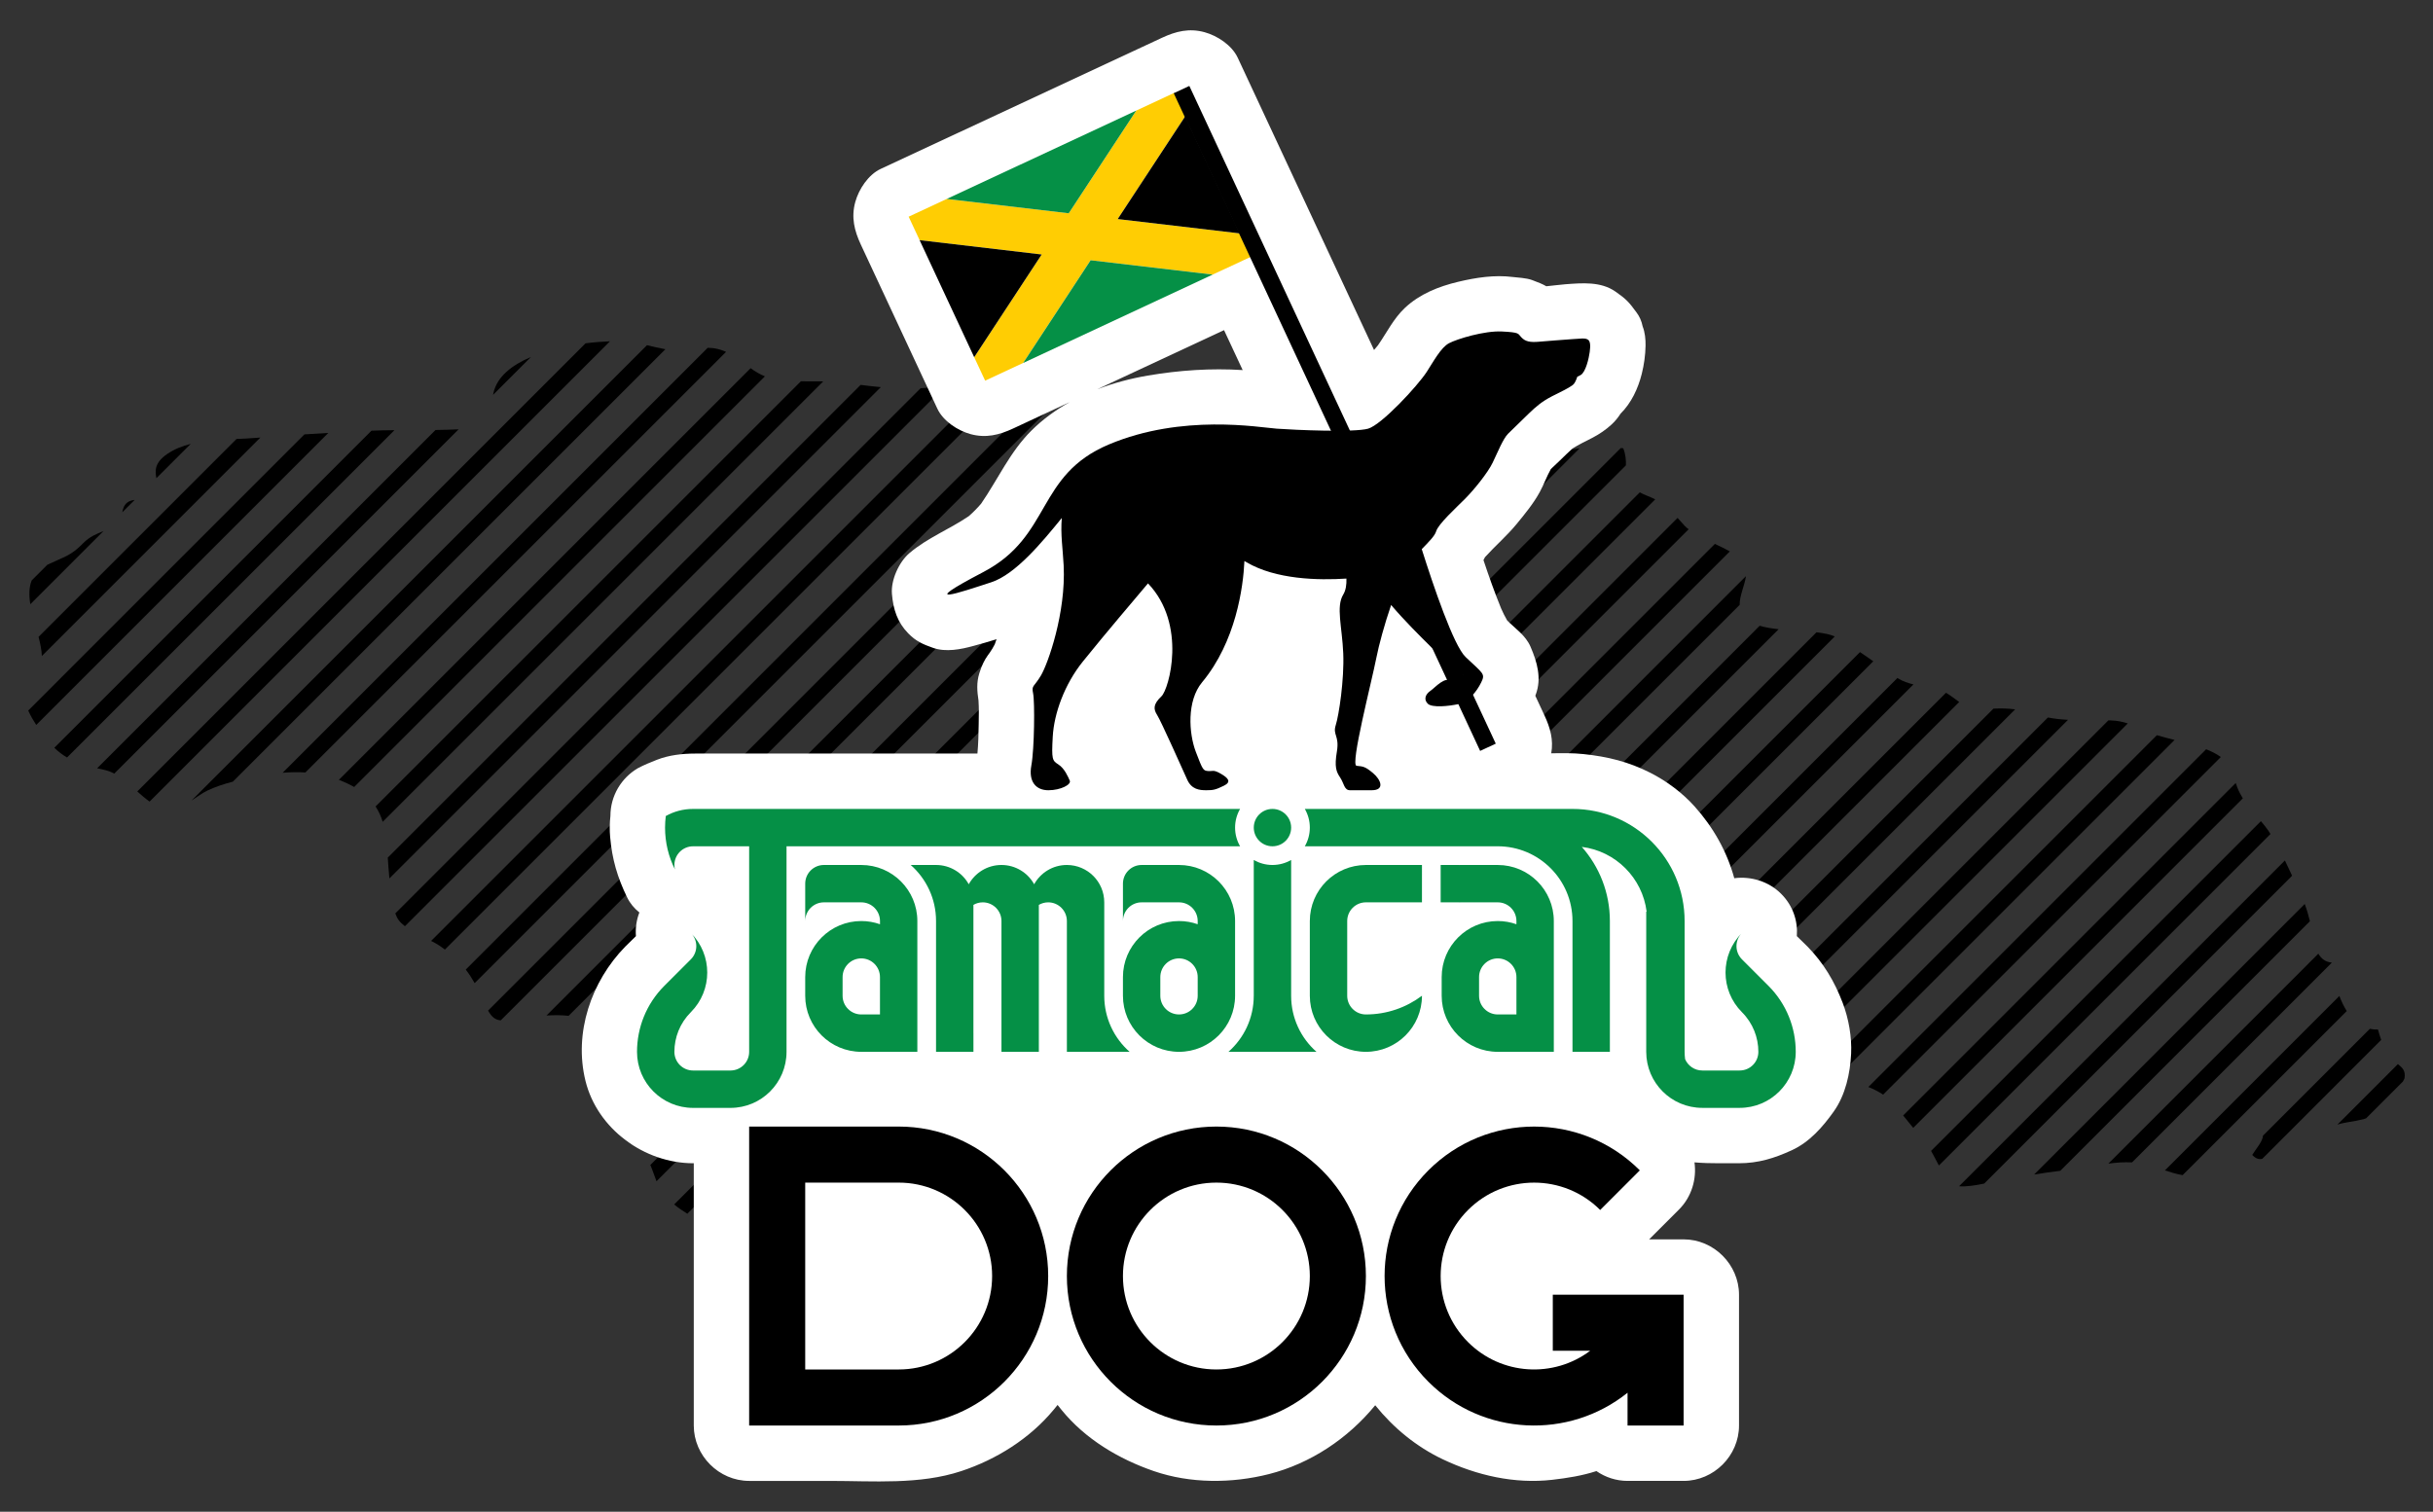 <?xml version="1.0" encoding="utf-8"?>
<!-- Generator: Adobe Illustrator 15.0.0, SVG Export Plug-In . SVG Version: 6.00 Build 0)  -->
<!DOCTYPE svg PUBLIC "-//W3C//DTD SVG 1.1//EN" "http://www.w3.org/Graphics/SVG/1.1/DTD/svg11.dtd">
<svg version="1.1" id="Layer_1" xmlns="http://www.w3.org/2000/svg" xmlns:xlink="http://www.w3.org/1999/xlink" x="0px" y="0px"
	 width="819px" height="509px" viewBox="0 0 819 509" enable-background="new 0 0 819 509" xml:space="preserve">
<rect x="0" y="0" width="819" height="509" fill="#333333" stroke="none"/>
<g>
	<g>
		<path d="M314.287,130.346c-1.469,0.177-2.93,0.287-4.389,0.368l-176.84,176.834c0.324,0.847,0.688,1.634,1.145,2.253
			c0.548,0.75,1.29,1.42,2.104,2.053l181.911-181.909C316.942,130.051,315.639,130.184,314.287,130.346z"/>
		<path d="M241.594,117.501c-1.185-0.287-2.291-0.387-3.366-0.397L95.142,260.191c2.578-0.206,5.132-0.272,7.655-0.103
			l141.622-141.624C243.543,118.083,242.614,117.748,241.594,117.501z"/>
		<path d="M331.962,129.971L145.121,316.808c1.053,0.538,2.05,1.075,2.891,1.642c0.633,0.42,1.176,0.847,1.75,1.266l188.847-188.839
			C336.32,130.475,334.125,130.173,331.962,129.971z"/>
		<path d="M289.698,129.595L130.535,288.752c0.125,1.892,0.247,3.82,0.44,5.785c0.037,0.368,0.071,0.803,0.108,1.223l165.412-165.41
			C294.23,130.144,291.965,129.882,289.698,129.595z"/>
		<path d="M369.508,135.624c-0.212,0.03-0.405,0.026-0.615,0.052L164.299,340.267c1.311,2.363,2.622,3.165,4.268,3.283
			l208.972-208.968C374.883,134.902,372.215,135.252,369.508,135.624z"/>
		<path d="M392.68,133.209L183.96,341.923c2.62-0.161,5.177-0.154,7.441,0.11l209.101-209.096
			C397.868,132.974,395.254,133.059,392.68,133.209z"/>
		<path d="M217.791,116.22L64.463,269.547c1.933-1.273,3.799-2.628,5.424-3.4c2.672-1.266,5.564-2.193,8.5-2.967l145.597-145.594
			C221.895,117.225,219.841,116.743,217.791,116.22z"/>
		<path d="M579.74,351.213c0.77,0.302,1.502,0.537,2.116,0.596c1.442,0.141,3.253-0.066,5.204-0.368l109.081-109.077
			c-2.234-0.11-4.468-0.346-6.772-0.78L579.74,351.213z"/>
		<path d="M445.282,447.762c0.037-0.008,1.804,0.052,1.723,0c0.574-2.393,0.537-4.594,0.39-6.846l-4.328,4.328
			C444.134,445.789,444.98,446.621,445.282,447.762z"/>
		<path d="M710.584,242.563c-0.295-0.008-0.567-0.008-0.854-0.015L601.433,350.845c0.298,0.103,0.629,0.154,0.909,0.294
			c2.142,1.075,2.996,2.201,3.051,3.298l110.858-110.858C714.628,243.041,712.851,242.651,710.584,242.563z"/>
		<path d="M28.014,182.88c-4.137,4.262-6.143,4.454-12.046,7.251h-0.002l-5.292,5.292c-0.955,2.371-0.946,5.116-0.468,8.016
			l24.615-24.615C32.562,179.738,30.188,180.65,28.014,182.88z"/>
		<path d="M447.564,145.086c-0.46-0.585-0.824-1.123-1.163-1.638L208.2,381.643c1.255,1.656,2.607,2.547,4.082,3.475
			l237.439-237.436C448.996,146.853,448.278,145.999,447.564,145.086z"/>
		<path d="M146.598,144.777L32.7,258.675c0.828,0.191,1.645,0.383,2.547,0.574c1.111,0.243,2.177,0.67,3.211,1.222l115.916-115.918
			C151.786,144.667,149.197,144.751,146.598,144.777z"/>
		<path d="M671.048,238.588L501.752,407.884c0.011,0.008,0.025,0.03,0.04,0.044c1.409,0.957,3.577,1.333,6.01,1.458l53.702-53.705
			c1.324-3.629,3.15-7.803,4.872-8.59c1.071-0.486,2.374-0.42,3.776-0.06l108.19-108.186
			C675.885,238.5,673.572,238.492,671.048,238.588z"/>
		<path d="M769.154,289.716L659.47,399.404c2.274,0.229,5.469-0.279,8.442-0.891l103.66-103.66
			C770.773,293.153,769.967,291.438,769.154,289.716z"/>
		<path d="M780.401,321.106l-70.69,70.694c2.595-0.361,5.23-0.56,7.976-0.428l67.264-67.264
			C782.734,323.903,781.34,322.726,780.401,321.106z"/>
		<path d="M436.979,451.332l-10.048,10.047c0.949,0.391,1.906,0.795,2.878,1.237c0.718,0.331,1.502,0.714,2.301,1.141l10.854-10.857
			C440.619,452.737,438.422,452.296,436.979,451.332z"/>
		<path d="M458.385,451.243l-19.514,19.521c0.529,2.009,0.928,3.776,3.868,3.681l18.943-18.947
			C460.622,453.981,459.475,452.546,458.385,451.243z"/>
		<path d="M800.46,346.612c-0.964,0.065-1.854-0.037-2.713-0.214l-35.976,35.98c-0.085,1.928-2.444,4.556-3.622,6.492
			c1.3,1.361,2.378,1.567,3.394,1.288l40.01-40.014C801.188,349.085,800.85,347.959,800.46,346.612z"/>
		<path d="M809.426,363.027c0.375-2.569-0.722-3.497-2.234-4.748l-20.371,20.375c2.753-0.869,5.381-0.965,8.796-1.826
			c0.313-0.08,0.578-0.206,0.876-0.302l12.344-12.344C809.16,363.631,809.399,363.182,809.426,363.027z"/>
		<path d="M551.986,165.774l-247.155,247.16c0.803,0.287,1.603,0.537,2.418,0.935c1.003,0.486,1.933,0.905,2.865,1.333
			l247.075-247.079C555.394,167.217,553.649,166.708,551.986,165.774z"/>
		<path d="M504.817,154.048c-1.745,0-3.468,0.044-5.167,0.103l-259.6,259.6c0.12,0.081,0.25,0.147,0.37,0.228
			c-0.28,1.671,0.485,3.857,0.206,5.558c0.392,0.081,0.738,0.089,1.091,0.104l265.699-265.702
			C506.547,153.975,505.679,154.048,504.817,154.048z"/>
		<path d="M522.984,152.142l-263.956,263.95c0.81,0.169,1.641,0.338,2.532,0.479c1.645,0.257,2.69,0.654,3.666,0.875
			l266.495-266.496C528.824,151.266,525.906,151.692,522.984,152.142z"/>
		<path d="M577.263,183.138l-234.048,234.05c2.017-0.435,3.929-1.163,6.212-2.849c3.515-2.584,5.019-4.012,8.495-4.307
			l224.379-224.377C580.752,184.78,579.037,183.956,577.263,183.138z"/>
		<path d="M592.346,210.69L382.231,420.803c0.85,0.316,1.713,0.596,2.639,0.75l0.64-1.273c-0.252,0.986,0.709,1.899,2.01,2.79
			L598.728,211.86C596.441,211.61,594.252,211.264,592.346,210.69z"/>
		<path d="M611.469,212.891l-216.665,216.66c0.457,1.009,0.736,2.149,1.63,4.188c0.181,0.405,0.399,0.758,0.6,1.134L617.619,214.29
			C616.018,213.583,613.88,213.17,611.469,212.891z"/>
		<path d="M455.293,417.851c0.229-1.428-1.457-2.774-1.656-4.49l-39.818,39.812c1.026,1.259,2.168,2.414,3.904,3.65l36.871-36.866
			C454.939,419.205,455.197,418.483,455.293,417.851z"/>
		<path d="M418.916,133.011c-1.318-0.309-2.75-0.445-4.219-0.5L200.106,347.098c0.508,0.141,1,0.302,1.448,0.53
			c1.378,0.692,2.403,1.472,3.198,2.378l216.315-216.314C420.358,133.423,419.641,133.18,418.916,133.011z"/>
		<path d="M599.824,360.002c-0.004,0-0.008,0.007-0.008,0.007c-2.164,1.119-3.996,1.236-6.301,2.687
			c-1.619,1.038-2.863,3.033-4.63,3.85c-1.413,0.663-2.716,0.847-3.975,0.817l-3.909,3.909c4.921-0.715,9.003-3.651,13.493-5.94
			L599.824,360.002z"/>
		<path d="M554.12,381.9c-0.722,0-3.29-0.221-3.739-0.759c-0.096-0.117-0.162-0.206-0.25-0.316l-28.001,28.001
			c0.405,0,0.851-0.021,1.215,0c-0.11,2.355-0.788,4.482-1.097,6.86c0.176,0.029,0.36,0.015,0.537,0.037l31.711-31.718
			C554.518,383.181,554.407,382.452,554.12,381.9z"/>
		<path d="M630.585,222.644c-1.428-0.949-2.929-2.002-4.468-3.084L403.37,442.3c1.318,1.134,2.676,2.274,4.032,3.526
			L630.585,222.644z"/>
		<path d="M464.384,469.639c0.751-1.377,1.078-2.775,1.111-4.182l-10.177,10.173C459.43,474.121,463.169,471.854,464.384,469.639z"
			/>
		<path d="M585.61,203.661c-0.073-3.033,1.667-6.485,2.124-9.68L369.125,412.595c1.586,0.905,3.097,1.921,4.553,2.996
			L585.61,203.661z"/>
		<path d="M547.312,156.683c0.04-1.671-0.022-3.526-0.897-5.749c-0.273-0.044-0.557-0.037-0.832-0.073L283.52,412.926
			c2.992-0.485,5.931-1.016,8.857-1.31L547.312,156.683z"/>
		<path d="M495.473,392.846c0.754,0.037,1.509,0.029,2.205-0.059c-0.082,1.222,0.051,3.069,0.342,5.064l161.482-161.487
			c-1.449-1.016-2.801-2.171-4.445-3.106L495.473,392.846z"/>
		<path d="M732.011,249.136c-1.929-0.479-3.872-0.979-5.852-1.568c-0.033-0.015-0.062-0.022-0.096-0.037L611.079,362.519
			c2.245,0.104,4.563,0.317,6.89,0.663L732.011,249.136z"/>
		<path d="M777.571,310.168c-0.482-1.994-1.049-3.931-1.752-5.8l-91.091,91.091c2.903-0.464,5.837-0.884,8.804-1.252
			L777.571,310.168z"/>
		<path d="M484.943,155.093c-2.68,0.199-5.348,0.361-8.023,0.471L226.939,405.543c1.382,1.134,2.874,2.164,4.429,3.121
			L484.943,155.093z"/>
		<path d="M764.288,280.816c-0.257-0.39-0.478-0.816-0.751-1.192c-0.787-1.111-1.623-2.142-2.465-3.143L650.044,387.509
			c0.847,1.479,1.722,3.21,2.632,4.917L764.288,280.816z"/>
		<path d="M789.967,340.414c-0.99-1.546-1.807-3.283-2.48-5.071l-58.729,58.725c1.921,0.647,3.875,1.244,5.955,1.604
			L789.967,340.414z"/>
		<path d="M747.572,254.892c-1.163-0.869-2.665-1.693-4.748-2.54c-0.066-0.022-0.133-0.044-0.199-0.066l-113.695,113.7
			c1.814,0.721,3.481,1.59,4.968,2.576L747.572,254.892z"/>
		<path d="M754.984,268.804c-0.729-1.17-1.384-2.414-1.899-3.791c-0.184-0.493-0.331-0.92-0.493-1.376L640.647,375.584
			c1.111,1.385,2.257,2.79,3.386,4.167L754.984,268.804z"/>
		<path d="M568.43,178.207c-0.412-0.339-0.868-0.67-1.207-1.031c-0.986-1.052-1.781-1.958-2.524-2.797l-244.34,244.34
			c2.245,0.457,4.514,0.67,6.926,0.626L568.43,178.207z"/>
		<path d="M110.515,145.774c-2.672,0.158-5.366,0.298-8.03,0.475L9.5,239.236c0.766,1.737,1.759,3.422,2.694,4.858L110.515,145.774z
			"/>
		<path d="M178.732,120.195c-6.38,2.705-11.383,6.595-12.612,12.057c-0.054,0.239-0.089,0.46-0.135,0.688L178.732,120.195z"/>
		<path d="M14.073,220.892l73.574-73.568c-0.841,0.062-1.677,0.114-2.52,0.181c-1.783,0.14-3.636,0.221-5.508,0.294l-66.64,66.639
			c0.57,2.215,1.02,4.357,1.101,6.323C14.082,220.811,14.071,220.848,14.073,220.892z"/>
		<path d="M45.327,168.321c-0.968,0.125-1.868,0.361-2.562,0.95c-1.056,0.891-1.382,2.068-1.608,3.224L45.327,168.321z"/>
		<path d="M638.727,228.268L481.667,385.33c2.054-0.007,4.137,0.391,6.235,1.318l156.205-156.209
			c-1.76-0.419-3.504-1.001-5.123-1.995C638.896,228.393,638.814,228.327,638.727,228.268z"/>
		<path d="M56.405,152.782c-4.453,3.003-4.223,5.705-3.765,8.229l11.548-11.549C61.422,150.169,58.777,151.177,56.405,152.782z"/>
		<path d="M463.368,155.351c-0.077-0.008-0.155-0.008-0.229-0.015c-2.171-0.206-4.045-0.758-5.76-1.553L218.921,392.242
			c0.777,1.796,1.362,3.717,2.07,5.484L463.368,155.351z"/>
		<path d="M355.867,134.936c-2.019-0.431-4.016-0.96-6.047-1.505L156.784,326.465c1.11,1.436,2.095,2.952,2.996,4.557
			L355.867,134.936z"/>
		<path d="M438.595,137.482c-2.314-0.232-4.766,0.169-7.069-0.081c-0.118-0.011-0.229-0.044-0.339-0.059L207.62,360.906
			c-0.178,3.025-0.9,6.021-1.375,8.93L438.595,137.482z"/>
		<path d="M277.112,128.41c-2.497-0.037-5.011,0-7.521-0.03l-143.16,143.155c1.063,1.619,1.833,3.349,2.391,5.167L277.112,128.41z"
			/>
		<path d="M132.771,144.839c-2.586,0.015-5.16,0.081-7.729,0.173L18.276,251.779c1.382,1.325,2.79,2.392,4.288,3.268
			L132.771,144.839z"/>
		<path d="M205.331,114.917c-2.51,0.088-5.307,0.309-8.233,0.681L46.208,266.485c1.369,1.222,2.738,2.407,4.143,3.407
			L205.331,114.917z"/>
		<path d="M257.485,126.721c-1.798-0.718-3.34-1.689-4.803-2.75L114.074,262.576c1.722,0.663,3.439,1.429,5.145,2.407
			L257.485,126.721z"/>
	</g>
	<g>
		<path fill="#FFFFFF" d="M620.295,337.68c-2.734-7.188-6.419-13.412-11.836-18.954c-0.026-0.026-0.056-0.052-0.085-0.081
			c-1.159-1.156-2.341-2.305-3.522-3.452c0.387-5.087-1.273-10.243-5.293-14.262c-4.181-4.178-10.132-5.966-15.767-5.237
			c-2.433-8.937-7.07-17.174-13.382-24.203c-4.107-4.567-9.367-8.494-14.84-11.28c-7.368-3.745-14.368-5.45-22.527-6.312
			c-3.566-0.377-7.229-0.331-10.865-0.259c0.795-4.492-0.295-8.508-2.252-12.705c-1.035-2.229-2.076-4.453-3.11-6.678
			c0.044-0.114,0.089-0.225,0.133-0.338c2.083-5.595,0.485-10.997-1.737-16.157c-1.646-3.83-5.064-6.053-7.861-8.846
			c-0.766-1.295-1.425-2.668-2.043-4.052c-2.179-5.348-4.118-10.798-5.943-16.284c0.172-0.318,0.346-0.646,0.508-0.981
			c3.43-3.798,7.35-7.147,10.614-11.115c2.801-3.412,5.745-6.974,7.864-10.885c1.352-2.493,2.309-5.191,3.692-7.663
			c1.019-1.01,2.104-1.971,3.113-2.954c1.376-1.338,2.738-2.687,4.166-3.967c2.164-1.368,4.472-2.457,6.758-3.635
			c2.312-1.19,4.586-2.766,6.47-4.514c1.182-1.1,2.143-2.302,2.963-3.583c3.621-3.586,5.914-8.487,7.141-13.417
			c0.769-3.071,1.218-6.301,1.276-9.457c0.037-2.161-0.188-4.492-0.982-6.516c-0.354-1.802-1.063-3.399-2.131-4.794
			c-2.562-3.495-3.434-4.417-7.026-6.927c-4.92-3.448-11.214-2.883-16.826-2.469c-2.08,0.153-4.266,0.482-6.445,0.677
			c-1.266-0.747-2.609-1.273-4.843-2.109c-1.87-0.695-5.042-0.832-6.408-1.004c-6.143-0.782-12.421,0.182-18.405,1.61
			c-6.581,1.57-12.963,4.102-17.957,8.796c-3.813,3.586-6.113,8.356-9.068,12.602c-0.432,0.524-0.865,1.045-1.311,1.562
			c-5.212-11.184-10.427-22.366-15.646-33.551c-9.769-20.951-19.536-41.9-29.304-62.849c-0.316-0.675-0.63-1.353-0.949-2.026
			c-1.947-4.185-6.846-7.387-11.139-8.568c-5.182-1.427-9.657-0.317-14.363,1.878c-18.393,8.574-36.78,17.149-55.168,25.725
			c-13.167,6.139-26.328,12.278-39.495,18.413c-4.181,1.951-7.385,6.85-8.562,11.143c-1.428,5.182-0.318,9.658,1.879,14.367
			c8.559,18.36,17.121,36.718,25.68,55.08c0.024,0.046,0.044,0.09,0.064,0.136c1.953,4.181,6.846,7.387,11.145,8.568
			c5.177,1.424,9.652,0.316,14.363-1.879c6.351-2.961,12.701-5.924,19.05-8.883c-4.696,2.613-9.054,5.776-12.861,9.558
			c-7.229,7.173-11.253,16.333-16.926,24.589c-0.015,0.022-0.03,0.048-0.048,0.07c-1.272,1.476-2.641,2.865-4.104,4.155
			c-6.496,4.43-13.897,7.278-19.981,12.437c-3.588,3.036-6.306,9.144-5.918,13.769c0.442,5.211,1.811,9.506,5.486,13.282
			c2.576,2.643,4.952,3.69,8.382,4.886c4.323,1.503,9.319,0.5,13.583-0.665c2.532-0.688,5.158-1.422,7.764-2.26
			c-0.197,0.578-0.394,1.156-0.604,1.728c-0.5,0.979-1.06,1.919-1.698,2.83c-0.207,0.274-0.403,0.542-0.595,0.81
			c-0.004,0.009-0.015,0.018-0.019,0.031c0.004-0.008,0.009-0.013,0.009-0.021c-1.168,1.656-1.997,3.257-2.885,6.069
			c-1.001,3.191-0.751,6.113-0.285,9.171c0.188,2.704,0.103,5.455,0.064,8.141c-0.044,3.241-0.133,6.509-0.422,9.748
			c-13.941,0-27.883,0-41.83,0c-17.716,0-35.435,0-53.151,0c-4.348,0-8.872,0.508-12.931,2.104
			c-2.135,0.841-4.353,1.732-6.398,2.827c-2.803,1.654-5.029,3.889-6.689,6.686c-1.688,2.911-2.536,6.047-2.547,9.415
			c-0.265,2.362-0.298,4.695-0.092,7.066c0.651,7.441,2.444,13.609,5.727,20.338c0.976,2.01,2.403,3.702,4.117,5.071
			c-0.992,2.554-1.364,5.271-1.158,7.965c-1.192,1.163-2.39,2.318-3.562,3.492c-0.011,0.015-0.029,0.026-0.044,0.041
			c-11.454,11.722-17.372,29.038-13.382,45.203c3.999,16.224,19.849,27.735,36.308,27.735c0.05,0,0.099,0,0.147,0
			c0,16.971,0,33.941,0,50.908c0,12.469,0,24.935,0,37.4c0,10.162,8.48,18.642,18.644,18.642c9.054,0,18.107,0,27.162,0
			c14.585,0,30.224,1.351,44.259-3.309c11.836-3.92,22.986-10.913,31-20.552c0.472-0.566,0.937-1.137,1.399-1.711
			c0.457,0.574,0.913,1.145,1.373,1.711c7.926,9.761,19.241,16.5,31,20.552c12.278,4.236,26.249,4.199,38.751,1.026
			c14.008-3.551,26.628-11.983,35.8-23.187c6.136,7.641,13.856,13.975,22.771,18.207c11.395,5.41,24.158,8.348,36.805,6.894
			c5.112-0.589,10.055-1.373,14.884-2.934c3.003,2.076,6.625,3.302,10.485,3.302c6.29,0,12.584,0,18.873,0
			c10.162,0,18.642-8.479,18.642-18.642c0-14.678,0-29.355,0-44.04c0-10.161-8.479-18.642-18.642-18.642c-3.871,0-7.739,0-11.611,0
			c3.353-3.353,6.706-6.702,10.055-10.055c4.24-4.24,5.992-10.217,5.208-15.87c2.724,0.235,5.487,0.298,8.273,0.298
			c2.212,0,4.432,0,6.644,0c6.565,0,11.99-1.686,17.865-4.391c5.936-2.727,10.415-7.843,14.106-13.043
			c3.942-5.551,5.517-12.79,5.841-19.459C623.394,349.126,622.305,342.979,620.295,337.68z M386.388,126.454
			c-5.75,0.978-11.536,2.494-17.077,4.63c9.831-4.583,19.665-9.168,29.499-13.752c4.411-2.059,8.818-4.115,13.229-6.172
			c2.091,4.481,4.182,8.962,6.273,13.443C407.608,123.933,397.014,124.649,386.388,126.454z"/>
		<g>
			<circle fill="#059046" cx="428.338" cy="278.656" r="6.29"/>
			<path fill="#059046" d="M371.716,335.276L371.716,335.276L371.716,335.276V303.83c0-0.003,0-0.003,0-0.011
				c0-6.948-5.633-12.579-12.587-12.579c-4.735,0-8.863,2.62-11.008,6.492c-2.144-3.872-6.271-6.492-11.012-6.492
				c-4.734,0-8.862,2.62-11.006,6.492c-2.144-3.872-6.271-6.492-11.012-6.492c-0.005,0-0.009,0-0.015,0h-8.509
				c5.221,4.607,8.524,11.343,8.524,18.861c0,0.004,0,0.004,0,0.004c0,0.008,0,0.008,0,0.008v6.289v37.747h12.582h0.006v-6.286
				l-0.006-0.004l0,0V304.67c0.928-0.534,2.002-0.851,3.15-0.851c3.475,0,6.292,2.819,6.292,6.294l0,0v6.289l0,0v37.747h12.582
				v-25.163V304.67c0.924-0.534,1.999-0.851,3.147-0.851c3.474,0,6.292,2.819,6.292,6.294v0.004v6.285v18.874v18.873h12.582h6.281
				h2.249C375.02,349.538,371.716,342.795,371.716,335.276z"/>
			<path fill="#059046" d="M415.754,278.656c0-2.293,0.615-4.442,1.689-6.29H233.306c-3.337,0-6.469,0.861-9.187,2.386
				c-0.156,1.28-0.25,2.579-0.25,3.904c0,5.068,1.208,9.853,3.336,14.093c-0.122-0.486-0.191-0.99-0.191-1.509
				c0-3.475,2.817-6.294,6.292-6.294l0,0h18.873v69.203l0,0c0,3.475-2.817,6.29-6.292,6.29l0,0h-0.009h-6.281h-6.283h-0.009l0,0l0,0
				c-3.475,0-6.292-2.815-6.292-6.29l0,0c0-4.829,1.846-9.657,5.532-13.342c7.37-7.375,7.37-19.322,0-26.69
				c2.458,2.451,2.458,6.438,0,8.896l-8.897,8.896l0,0c-6.145,6.14-9.216,14.192-9.216,22.241l0,0
				c0,10.423,8.45,18.874,18.874,18.874h12.581l0,0c10.429,0,18.874-8.451,18.874-18.874l0,0v-40.894v-28.31l0,0h152.683
				C416.369,283.099,415.754,280.949,415.754,278.656z"/>
			<path fill="#059046" d="M415.754,328.986L415.754,328.986v-12.584v-6.289c0-10.424-8.45-18.873-18.873-18.873l0,0h-12.583
				c-3.474,0-6.29,2.814-6.29,6.289v12.584c0-3.475,2.812-6.294,6.286-6.294c0,0,0,0,0.003,0h12.583l0,0l0,0
				c3.475,0,6.29,2.819,6.29,6.294v1.078c-1.967-0.695-4.082-1.078-6.29-1.078c-10.423,0-18.873,8.45-18.873,18.873v6.29
				c0,10.423,8.45,18.873,18.873,18.873s18.873-8.45,18.873-18.873V328.986z M403.171,335.276L403.171,335.276
				c0,3.474-2.815,6.29-6.29,6.29s-6.292-2.816-6.292-6.29v-6.29c0-3.475,2.817-6.293,6.292-6.293s6.29,2.818,6.29,6.293l0,0
				V335.276z"/>
			<path fill="#059046" d="M434.627,335.276L434.627,335.276v-45.726c-1.851,1.07-4,1.689-6.289,1.689
				c-2.293,0-4.442-0.619-6.294-1.689v29.999v15.727h-0.004l0,0c0,7.519-3.298,14.262-8.523,18.873h8.527l0,0h21.111
				C437.929,349.538,434.627,342.795,434.627,335.276z"/>
			<path fill="#059046" d="M308.799,328.986L308.799,328.986v-12.584v-6.289c0-10.424-8.445-18.873-18.868-18.873h-0.005h-12.582
				c-3.475,0-6.292,2.814-6.292,6.289v12.584c0-3.475,2.817-6.294,6.292-6.294l0,0h12.582l0,0l0,0c3.48,0,6.297,2.819,6.297,6.294
				v1.078c-1.973-0.695-4.089-1.078-6.292-1.078c-10.429,0-18.873,8.45-18.879,18.873v6.29c0,10.423,8.45,18.873,18.879,18.873
				h18.868v-18.873l0,0V328.986z M296.217,335.276v6.29h-6.292c-3.474,0-6.29-2.816-6.29-6.29v-6.29c0-3.475,2.815-6.293,6.29-6.293
				s6.292,2.818,6.292,6.293l0,0V335.276z"/>
			<path fill="#059046" d="M459.791,291.24c-10.424,0-18.874,8.449-18.874,18.873v25.163l0,0c0,10.423,8.45,18.873,18.874,18.873
				l0,0c10.423,0,18.873-8.45,18.873-18.873l0,0h-0.015c-5.256,3.945-11.781,6.29-18.858,6.29l0,0c-3.475,0-6.29-2.816-6.29-6.29
				l0,0v-7.372v-10.423v-7.368c0-3.475,2.815-6.294,6.29-6.294h18.873V291.24H459.791L459.791,291.24z"/>
			<path fill="#059046" d="M523.047,328.986L523.047,328.986v-12.584v-6.289c0-10.424-8.451-18.873-18.874-18.873l0,0H491.59
				c-0.118,0-0.229,0.007-0.343,0.014v-0.014h-6.29v12.579h0.343h5.947v0.022c0.114-0.012,0.222-0.022,0.339-0.022c0,0,0,0,0.004,0
				h12.583l0,0l0,0c3.475,0,6.29,2.819,6.29,6.294v1.078c-1.965-0.695-4.085-1.078-6.29-1.078c-10.423,0-18.873,8.45-18.873,18.873
				v6.29c0,10.423,8.45,18.873,18.873,18.873h18.874v-18.873l0,0V328.986z M510.463,335.276v6.29h-6.29
				c-3.474,0-6.29-2.816-6.29-6.29v-6.29c0-3.475,2.816-6.293,6.29-6.293c3.475,0,6.29,2.818,6.29,6.293l0,0V335.276z"/>
			<path fill="#059046" d="M595.275,331.908L595.275,331.908l-8.896-8.896c-2.458-2.458-2.458-6.444,0-8.896
				c-7.371,7.368-7.371,19.315,0,26.69c3.685,3.685,5.525,8.513,5.525,13.342c0,3.475-2.816,6.29-6.29,6.29l0,0l0,0h-0.004h-6.286
				h-6.283h-0.011l0,0c-2.595,0-4.821-1.575-5.785-3.816c-0.104-0.811-0.162-1.635-0.162-2.474l0,0h-0.004l0,0v-44.036
				c0-20.854-16.896-37.747-37.743-37.747c0,0,0,0-0.004,0h-25.159l0,0h-64.941c1.067,1.848,1.686,3.993,1.686,6.29
				c0,2.293-0.618,4.442-1.686,6.29h64.941l0,0c13.897,0,25.163,11.27,25.163,25.167v44.036h12.584v-44.036
				c0-9.576-3.574-18.311-9.448-24.965c11.388,1.417,20.405,10.435,21.825,21.818h-0.14v6.289v40.894l0,0
				c0,10.423,8.45,18.874,18.873,18.874l0,0h12.584c10.423,0,18.873-8.451,18.873-18.874l0,0
				C604.487,346.101,601.414,338.048,595.275,331.908z"/>
		</g>
		<g>
			<path d="M409.463,379.312c-27.8,0-50.328,22.535-50.328,50.33s22.528,50.33,50.328,50.33c27.796,0,50.328-22.535,50.328-50.33
				S437.259,379.312,409.463,379.312z M409.463,461.1c-17.377,0-31.455-14.085-31.455-31.457c0-17.371,14.077-31.457,31.455-31.457
				c17.373,0,31.454,14.086,31.454,31.457C440.917,447.015,426.836,461.1,409.463,461.1z"/>
			<path d="M547.867,435.933h-25.163v18.873h12.576c-12.322,9.268-29.896,8.296-41.114-2.918c-12.281-12.282-12.281-32.2,0-44.485
				c12.289-12.286,32.204-12.286,44.489,0L552,394.057c-19.653-19.653-51.521-19.653-71.176,0
				c-19.653,19.653-19.653,51.519,0,71.172c18.329,18.336,47.283,19.565,67.043,3.707v11.037h18.873v-25.167v-18.873H547.867z"/>
			<path d="M302.513,379.312c0,0,0,0-0.004,0l0,0h-31.457h-18.873v100.66h18.873h31.457c0.004,0,0.004,0,0.004,0
				c27.794,0,50.33-22.535,50.33-50.33S330.308,379.312,302.513,379.312z M302.513,461.1c0,0,0,0-0.004,0l0,0h-31.457v-62.914
				h31.457c0.004,0,0.004,0,0.004,0c17.371,0,31.457,14.086,31.457,31.457C333.97,447.015,319.884,461.1,302.513,461.1z"/>
		</g>
		<path d="M534.382,114.27c-1.034-0.49-1.792-0.284-5.03-0.088c-3.239,0.193-8.274,0.657-11.855,0.92
			c-3.581,0.261-4.611-0.705-5.576-1.743c-0.96-1.038-0.404-1.448-6.33-1.745c-5.922-0.3-15.031,2.494-17.787,3.929
			c-2.764,1.437-5.304,6.247-7.549,9.688c-3.109,4.775-15.163,17.78-19.716,19.102c-4.553,1.323-24.832,0.441-30.783,0
			c-5.952-0.438-31.736-5.068-56.425,5.291c-24.683,10.359-19.171,30.857-42.316,42.979c-23.143,12.124-7.935,6.901,2.646,3.452
			c8.253-2.692,17.243-13.636,23.767-21.659c-0.486,5.451,0.356,10.618,0.622,16.002c0.795,15.999-5.291,33.062-7.641,37.029
			c-2.351,3.968-3.23,3.231-2.645,6.023c0.589,2.794,0.441,18.664-0.585,24.247c-1.031,5.583,1.616,8.377,5.727,8.377
			c4.118,0,7.79-1.91,7.201-3.235c-0.585-1.325-1.763-4.115-3.819-5.438c-2.055-1.323-2.35-1.614-1.908-9.402
			c0.437-7.788,3.964-17.633,10.138-25.273c8.592-10.638,16.209-19.501,21.921-26.306c13.229,13.86,7.058,35.625,4.549,38.002
			c-2.791,2.646-2.791,4.262-1.472,6.319c1.325,2.056,8.671,18.571,10.143,21.802c1.467,3.235,4.054,3.53,6.404,3.53
			c2.35,0,3.121-0.166,5.854-1.491c2.734-1.321,1.55-2.62-1.006-4.096c-2.558-1.467-2.646-0.732-4.26-0.88
			c-1.619-0.147-1.767-0.295-4.116-6.466c-2.352-6.17-3.103-17.151,2.114-23.418c11.374-13.673,13.858-32.033,14.245-40.829
			c0.243,0.136,0.482,0.269,0.722,0.414c9.859,5.821,24.18,6.115,33.617,5.5c0.073,2.03-0.199,3.958-1.071,5.379
			c-2.499,4.056-0.364,10.931,0,19.775c0.368,8.844-1.469,20.913-2.532,24.217c-1.06,3.305,1.284,3.526,0.401,8.815
			c-0.884,5.29-0.221,6.834,1.104,8.814c1.32,1.987,1.32,4.266,3.309,4.266c1.977,0,2.639,0,7.269,0s3.084-3.604,0.441-5.805
			c-2.643-2.206-3.305-2.206-5.513-2.427c-2.197-0.219,5.071-28.208,6.668-36.364c0.832-4.264,2.721-11.235,4.969-17.78
			c9.058,10.62,20.375,20.226,20.287,21.654c-0.191,3.255,3.188,1.562,3.816,1.802c0.633,0.235-0.574,3.916-3.327,2.157
			c-2.757-1.759-5.833,2.122-7.534,3.283c-1.692,1.158-2.348,2.893-0.912,4.332c1.439,1.439,7.052,0.857,10.379,0.132
			c3.334-0.723,6.076-4.188,7.578-7.217c1.505-3.031,0.75-2.955-5.208-8.616c-4.052-3.848-10.835-23.881-14.767-36.326
			c2.275-2.361,4.388-4.431,4.84-5.992c0.707-2.458,6.654-7.869,9.746-10.975c3.088-3.104,7.626-8.725,9.289-12.166
			c1.668-3.439,3.475-8.047,5.216-9.765c1.737-1.715,4.549-4.46,6.975-6.794c2.418-2.333,4.42-4.048,7.732-5.76
			c3.319-1.709,5.108-2.46,6.975-3.763c0.637-0.444,1.163-1.553,1.579-2.819c0.456-0.208,0.868-0.414,1.188-0.617
			c1.659-1.026,2.709-5.572,2.992-7.683C535.409,116.458,535.412,114.752,534.382,114.27z"/>
		<polygon fill="#FFCD03" points="395.271,31.27 382.478,37.238 359.762,71.816 318.674,66.991 305.875,72.957 309.561,80.861 
			350.649,85.689 327.938,120.271 331.624,128.174 344.422,122.207 367.132,87.625 408.221,92.454 421.021,86.486 417.333,78.584 
			376.245,73.755 398.957,39.176 		"/>
		
			<rect x="446.648" y="18.594" transform="matrix(0.906 -0.422 0.422 0.906 -17.409 203.022)" width="5.804" height="244.425"/>
		<polygon fill="#059046" points="382.478,37.238 318.674,66.991 359.762,71.816 		"/>
		<polygon points="350.649,85.689 309.561,80.861 327.938,120.271 		"/>
		<polygon points="376.245,73.755 417.333,78.584 398.957,39.176 		"/>
		<polygon fill="#059046" points="367.132,87.625 344.422,122.207 408.221,92.454 		"/>
	</g>
</g>
</svg>
